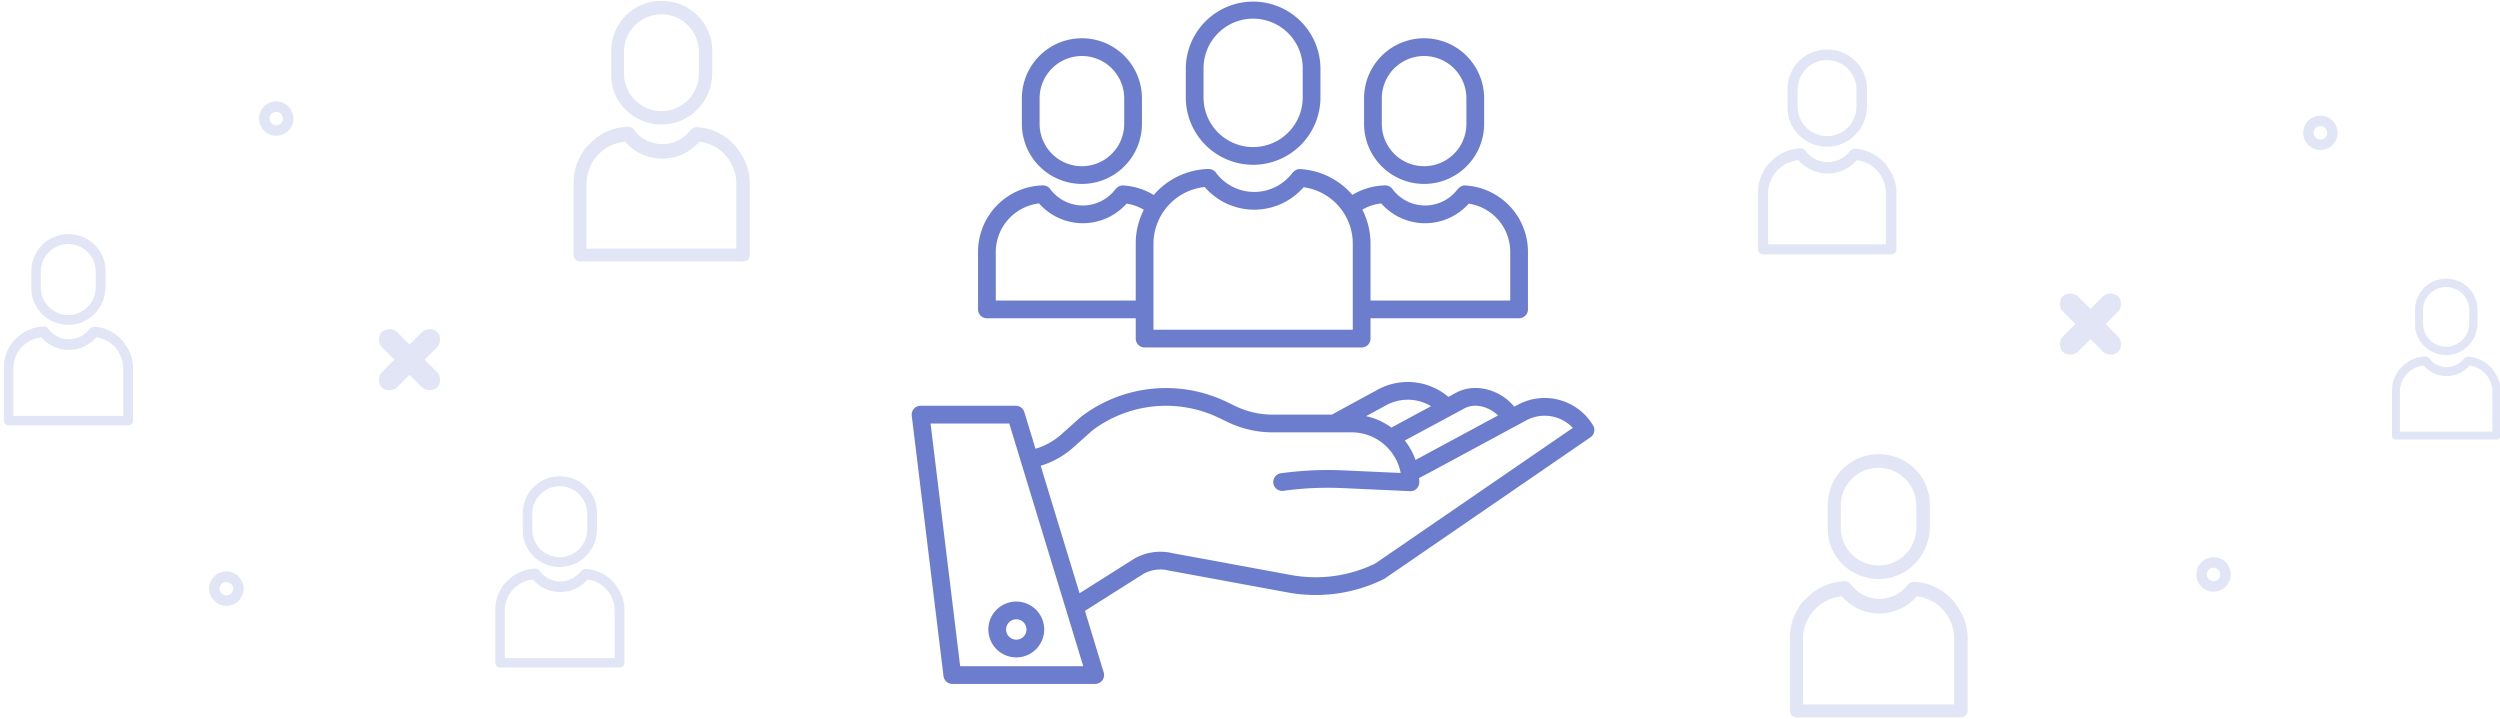 <svg xmlns="http://www.w3.org/2000/svg" width="351" height="101" viewBox="0 0 351 101"><g><g><g><g><path fill="#6b7dcc" d="M193.083 79.12a19.103 19.103 0 0 1-11.722 1.63l-16.658-3.068a7.425 7.425 0 0 0-5.472.767l-7.661 4.844-5.459-17.901a12.093 12.093 0 0 0 4.549-2.544l2.727-2.429a17.172 17.172 0 0 1 17.832-1.715l1.146.554a14.536 14.536 0 0 0 6.292 1.442h11.109a7.026 7.026 0 0 1 6.89 5.705l-8.052-.364a48.22 48.22 0 0 0-8.762.405 1.245 1.245 0 1 0 .341 2.467 45.658 45.658 0 0 1 8.309-.384l9.476.429.056.001c.688 0 1.245-.557 1.245-1.245 0-.202-.008-.401-.02-.6l1.3-.685 13.728-7.404a5.44 5.44 0 0 1 6.547 1.05zm-58.277 14.41l-4.154-34.07H141.7l10.388 34.07zm59.644-36.542l.03-.017a6.334 6.334 0 0 1 6.441.06l-5.569 3a9.463 9.463 0 0 0-3.557-1.602zm11.231.308c1.518-.76 3.43-.137 4.65 1.028l-10.952 5.91-.644.338a9.495 9.495 0 0 0-1.5-2.725zm7.413-.462l-.492.265c-1.989-2.413-5.434-3.348-8.06-2.018l-.027.015-1.163.625a8.827 8.827 0 0 0-10.107-.913l-6.259 3.404h-8.328a12.03 12.03 0 0 1-5.207-1.193l-1.146-.554a19.654 19.654 0 0 0-20.455 1.997 1.07 1.07 0 0 0-.079.065l-2.766 2.463a9.595 9.595 0 0 1-3.62 2.018l-1.57-5.157a1.245 1.245 0 0 0-1.192-.882h-13.377a1.245 1.245 0 0 0-1.236 1.396l4.459 36.562a1.245 1.245 0 0 0 1.236 1.094h20.064a1.245 1.245 0 0 0 1.192-1.608l-2.636-8.65 8.21-5.188a4.94 4.94 0 0 1 3.603-.467c.026.007.052.012.078.017l16.7 3.075a21.61 21.61 0 0 0 13.352-1.885 1.23 1.23 0 0 0 .153-.09l28.883-19.831a1.245 1.245 0 0 0 .362-1.67 7.928 7.928 0 0 0-10.572-2.89z"/></g><g><path fill="#6b7dcc" d="M142.686 86.949a1.43 1.43 0 1 1 0 2.86 1.43 1.43 0 0 1 0-2.86zm-3.92 1.43a3.92 3.92 0 1 0 7.84 0 3.92 3.92 0 0 0-7.84 0z"/></g><g><path fill="#6b7dcc" d="M168.976 9.582a6.962 6.962 0 1 1 13.924 0v4.103a6.962 6.962 0 1 1-13.924 0zm6.962 13.556a9.464 9.464 0 0 0 9.453-9.453V9.582a9.453 9.453 0 0 0-18.905 0v4.103a9.464 9.464 0 0 0 9.452 9.453z"/></g><g><path fill="#6b7dcc" d="M194.006 13.803a5.938 5.938 0 1 1 11.877 0v3.592a5.938 5.938 0 1 1-11.877 0zm5.938 12.021a8.439 8.439 0 0 0 8.43-8.43v-3.591a8.429 8.429 0 1 0-16.859 0v3.592a8.439 8.439 0 0 0 8.43 8.429z"/></g><g><path fill="#6b7dcc" d="M145.961 13.803a5.938 5.938 0 0 1 11.877 0v3.592a5.938 5.938 0 1 1-11.877 0zm5.939 12.021a8.439 8.439 0 0 0 8.429-8.43v-3.591a8.429 8.429 0 0 0-16.858 0v3.592a8.439 8.439 0 0 0 8.429 8.429z"/></g><g><path fill="#6b7dcc" d="M139.808 35.354a6.886 6.886 0 0 1 6.072-6.795 8.206 8.206 0 0 0 12.285.032c.858.128 1.683.42 2.43.857a10.434 10.434 0 0 0-1.138 4.755v7.989h-19.649zm29.327-9.1zm6.939 3.185a9.198 9.198 0 0 0 6.953-3.152 7.999 7.999 0 0 1 6.903 7.916v12.092h-27.983V34.203a8.045 8.045 0 0 1 7.188-7.95 9.198 9.198 0 0 0 6.939 3.186zm17.85-.88a8.207 8.207 0 0 0 12.287.032 6.846 6.846 0 0 1 5.825 6.763v6.838H192.42v-7.989a10.419 10.419 0 0 0-1.15-4.768 6.731 6.731 0 0 1 2.654-.876zm-55.36 16.123h20.893v2.859c0 .688.557 1.245 1.245 1.245h30.473c.688 0 1.245-.557 1.245-1.245v-2.859h20.861c.688 0 1.245-.557 1.245-1.245v-8.083a9.334 9.334 0 0 0-8.74-9.31c-.663-.048-1.005.372-1.282.71a5.715 5.715 0 0 1-9.016-.22 1.245 1.245 0 0 0-1.033-.505 9.232 9.232 0 0 0-4.58 1.336 10.468 10.468 0 0 0-7.306-3.624c-.644-.026-.969.365-1.284.748a6.705 6.705 0 0 1-10.58-.259 1.242 1.242 0 0 0-1.033-.505 10.422 10.422 0 0 0-7.684 3.652 9.26 9.26 0 0 0-4.246-1.333c-.662-.049-1.006.372-1.283.71a5.715 5.715 0 0 1-9.016-.22 1.248 1.248 0 0 0-1.032-.506 9.33 9.33 0 0 0-9.093 9.326v8.083c0 .688.557 1.245 1.245 1.245z"/></g></g><g><g><path fill="#e1e5f5" d="M59.268 46.61c.53-.53 1.59-.53 2.121 0 .53.531.53 1.592 0 2.122l-5.657 5.657c-.53.53-1.59.53-2.121 0-.53-.53-.53-1.59 0-2.121z"/></g><g><path fill="#e1e5f5" d="M53.61 48.732c-.53-.53-.53-1.59 0-2.121.531-.53 1.592-.53 2.122 0l5.657 5.657c.53.53.53 1.59 0 2.121-.53.53-1.591.53-2.121 0z"/></g></g><g><g><path fill="#e1e5f5" d="M289.61 43.732c-.53-.53-.53-1.59 0-2.121.531-.53 1.592-.53 2.122 0l5.657 5.657c.53.53.53 1.59 0 2.121-.53.53-1.59.53-2.121 0z"/></g><g><path fill="#e1e5f5" d="M291.732 49.39c-.53.53-1.59.53-2.121 0-.53-.531-.53-1.592 0-2.122l5.657-5.657c.53-.53 1.59-.53 2.121 0 .53.53.53 1.591 0 2.121z"/></g></g><g><g><path fill="#e1e5f5" d="M252.385 12.565c0-2.244 1.83-4.134 4.133-4.134 2.244 0 4.134 1.83 4.134 4.134v2.42c0 2.245-1.83 4.134-4.134 4.134-2.244 0-4.133-1.83-4.133-4.133zm4.133 8.03c3.07 0 5.551-2.48 5.61-5.61v-2.42c.06-3.071-2.421-5.61-5.55-5.61-3.072-.06-5.61 2.42-5.61 5.55V15.044c-.06 3.071 2.48 5.551 5.55 5.551z"/></g><g><path fill="#e1e5f5" d="M248.25 34.295V27.15a4.684 4.684 0 0 1 4.253-4.665 5.427 5.427 0 0 0 7.676.532l.532-.532c2.362.295 4.074 2.303 4.074 4.665v7.145zm18.012-7.204a5.935 5.935 0 0 0-.709-2.834 22.59 22.59 0 0 0-.827-1.24c-1.063-1.24-2.657-2.067-4.31-2.126-.296 0-.591.177-.768.413-1.358 1.713-3.898 1.949-5.551.532-.236-.237-.472-.473-.65-.709a.727.727 0 0 0-.59-.295c-1.594.059-3.13.708-4.252 1.89l-.295.295c-.295.295-.472.59-.827 1.24-.472.885-.65 1.83-.65 2.834v7.913c0 .413.355.709.71.709h18.01a.718.718 0 0 0 .709-.709z"/></g></g><g><g><path fill="#e1e5f5" d="M340.19 43.542a3.254 3.254 0 0 1 3.246-3.245 3.254 3.254 0 0 1 3.244 3.245v1.9a3.254 3.254 0 0 1-3.244 3.245 3.254 3.254 0 0 1-3.245-3.244zm3.246 6.304c2.41 0 4.357-1.947 4.403-4.403v-1.9c.047-2.411-1.9-4.405-4.357-4.405-2.41-.046-4.404 1.901-4.404 4.358v1.992c-.046 2.411 1.947 4.358 4.358 4.358z"/></g><g><path fill="#e1e5f5" d="M349.925 60.6h-12.979v-5.609c0-1.9 1.437-3.476 3.338-3.662a4.26 4.26 0 0 0 6.026.418l.417-.418c1.854.232 3.198 1.808 3.198 3.662zm1.159-5.655c0-.788-.185-1.53-.556-2.225a17.74 17.74 0 0 0-.65-.973c-.834-.974-2.085-1.623-3.383-1.67-.232 0-.464.14-.603.325a3.05 3.05 0 0 1-4.357.418 5.555 5.555 0 0 1-.51-.557.57.57 0 0 0-.463-.231 4.833 4.833 0 0 0-3.338 1.483l-.231.232c-.232.231-.371.463-.65.973-.37.695-.51 1.437-.51 2.225v6.211c0 .325.279.557.557.557h14.138a.564.564 0 0 0 .556-.557z"/></g></g><g><g><path fill="#e1e5f5" d="M258.438 70.981c0-2.882 2.351-5.31 5.31-5.31 2.881 0 5.308 2.352 5.308 5.31v3.11c0 2.882-2.35 5.31-5.309 5.31-2.882 0-5.31-2.352-5.31-5.31zm5.31 10.315c3.943 0 7.129-3.185 7.204-7.205v-3.11c.076-3.944-3.11-7.205-7.13-7.205-3.943-.076-7.204 3.11-7.204 7.13v3.26c-.076 3.945 3.185 7.13 7.13 7.13z"/></g><g><path fill="#e1e5f5" d="M274.366 98.893h-21.237v-9.178a6.016 6.016 0 0 1 5.46-5.992 6.97 6.97 0 0 0 9.86.683l.683-.683c3.034.38 5.234 2.958 5.234 5.992zm1.896-3.186v-6.068c0-1.29-.304-2.503-.91-3.64a29.016 29.016 0 0 0-1.062-1.593c-1.366-1.593-3.413-2.655-5.537-2.73-.38 0-.759.227-.986.53-1.745 2.2-5.006 2.503-7.13.683-.303-.303-.606-.607-.834-.91-.152-.228-.455-.38-.758-.38-2.048.076-4.02.91-5.461 2.428l-.38.379c-.379.38-.606.758-1.061 1.593-.607 1.137-.835 2.35-.835 3.64v10.164c0 .53.455.91.91.91h23.134c.53 0 .91-.455.91-.91v-2.2z"/></g></g><g><g><path fill="#e1e5f5" d="M87.609 7.266c0-2.854 2.328-5.258 5.258-5.258 2.855 0 5.258 2.328 5.258 5.258v3.08c0 2.854-2.328 5.258-5.258 5.258-2.855 0-5.258-2.328-5.258-5.258zm5.258 10.216c3.906 0 7.061-3.155 7.136-7.136v-3.08c.075-3.906-3.08-7.136-7.06-7.136-3.907-.075-7.137 3.08-7.137 7.06v3.231c-.075 3.906 3.155 7.061 7.061 7.061z"/></g><g><path fill="#e1e5f5" d="M103.384 34.91H82.35v-9.09a5.958 5.958 0 0 1 5.409-5.934 6.903 6.903 0 0 0 9.765.676l.676-.676c3.005.376 5.184 2.93 5.184 5.935zm1.878-9.165a7.55 7.55 0 0 0-.902-3.605 28.741 28.741 0 0 0-1.051-1.578c-1.353-1.577-3.38-2.629-5.484-2.704-.376 0-.751.225-.977.526-1.727 2.178-4.958 2.479-7.06.676-.301-.3-.602-.601-.827-.902-.15-.225-.45-.375-.751-.375-2.029.075-3.982.901-5.409 2.404l-.376.375c-.375.376-.6.751-1.051 1.578-.601 1.126-.827 2.328-.827 3.605v10.066c0 .526.451.902.902.902h22.911c.526 0 .902-.45.902-.902z"/></g></g><g><g><path fill="#e1e5f5" d="M5.726 38.116c0-2.093 1.708-3.856 3.857-3.856 2.094 0 3.857 1.708 3.857 3.856v2.26c0 2.093-1.708 3.856-3.857 3.856-2.093 0-3.857-1.708-3.857-3.857zm3.857 7.493c2.865 0 5.179-2.314 5.234-5.234v-2.259c.055-2.865-2.259-5.234-5.179-5.234-2.865-.055-5.234 2.26-5.234 5.18v2.368c-.055 2.865 2.314 5.179 5.18 5.179z"/></g><g><path fill="#e1e5f5" d="M17.296 58.39H1.87v-6.666a4.37 4.37 0 0 1 3.967-4.352 5.063 5.063 0 0 0 7.162.496l.496-.496c2.204.275 3.801 2.149 3.801 4.352zm1.378-6.72c0-.937-.22-1.819-.662-2.645-.275-.44-.495-.771-.77-1.157-.993-1.157-2.48-1.928-4.023-1.984-.275 0-.55.166-.716.386-1.267 1.598-3.636 1.818-5.179.496-.22-.22-.44-.44-.606-.661a.678.678 0 0 0-.55-.276c-1.488.055-2.92.662-3.968 1.763l-.275.276c-.275.275-.44.55-.771 1.157-.441.826-.606 1.708-.606 2.644v7.383c0 .386.33.661.66.661h16.804a.67.67 0 0 0 .662-.661z"/></g></g><g><g><path fill="#e1e5f5" d="M74.727 72.116c0-2.093 1.707-3.856 3.856-3.856 2.094 0 3.857 1.708 3.857 3.856v2.26c0 2.093-1.708 3.856-3.857 3.856-2.093 0-3.857-1.708-3.857-3.857zm3.856 7.493c2.865 0 5.179-2.314 5.234-5.234v-2.259c.055-2.864-2.259-5.233-5.179-5.233-2.865-.056-5.234 2.258-5.234 5.178V74.431c-.055 2.864 2.314 5.178 5.18 5.178z"/></g><g><path fill="#e1e5f5" d="M86.296 92.391H70.87v-6.666a4.37 4.37 0 0 1 3.967-4.353 5.063 5.063 0 0 0 7.162.496l.496-.496c2.204.276 3.801 2.149 3.801 4.353zm1.378-6.721c0-.937-.22-1.818-.662-2.645-.275-.44-.495-.771-.77-1.157-.993-1.157-2.48-1.928-4.023-1.983-.275 0-.55.165-.716.385-1.267 1.598-3.636 1.818-5.179.496-.22-.22-.44-.44-.606-.66a.678.678 0 0 0-.55-.276c-1.488.055-2.92.66-3.968 1.763l-.275.275c-.275.276-.44.551-.771 1.157-.441.827-.606 1.708-.606 2.645v7.382c0 .386.33.661.66.661h16.804a.67.67 0 0 0 .662-.66z"/></g></g><g><path fill="#e1e5f5" d="M310.784 81.595a.946.946 0 1 1 0-1.893.946.946 0 0 1 0 1.893zm0-3.36a2.413 2.413 0 1 0 0 4.826 2.413 2.413 0 0 0 0-4.826z"/></g><g><path fill="#e1e5f5" d="M325.784 19.595a.946.946 0 1 1 0-1.893.946.946 0 0 1 0 1.893zm0-3.36a2.413 2.413 0 1 0 0 4.826 2.413 2.413 0 0 0 0-4.826z"/></g><g><path fill="#e1e5f5" d="M31.784 83.595a.946.946 0 1 1 0-1.893.946.946 0 0 1 0 1.893zm0-3.36a2.413 2.413 0 1 0 0 4.826 2.413 2.413 0 0 0 0-4.826z"/></g><g><path fill="#e1e5f5" d="M38.784 17.595a.946.946 0 1 1 0-1.893.946.946 0 0 1 0 1.893zm0-3.36a2.413 2.413 0 1 0 0 4.826 2.413 2.413 0 0 0 0-4.826z"/></g></g></g></svg>